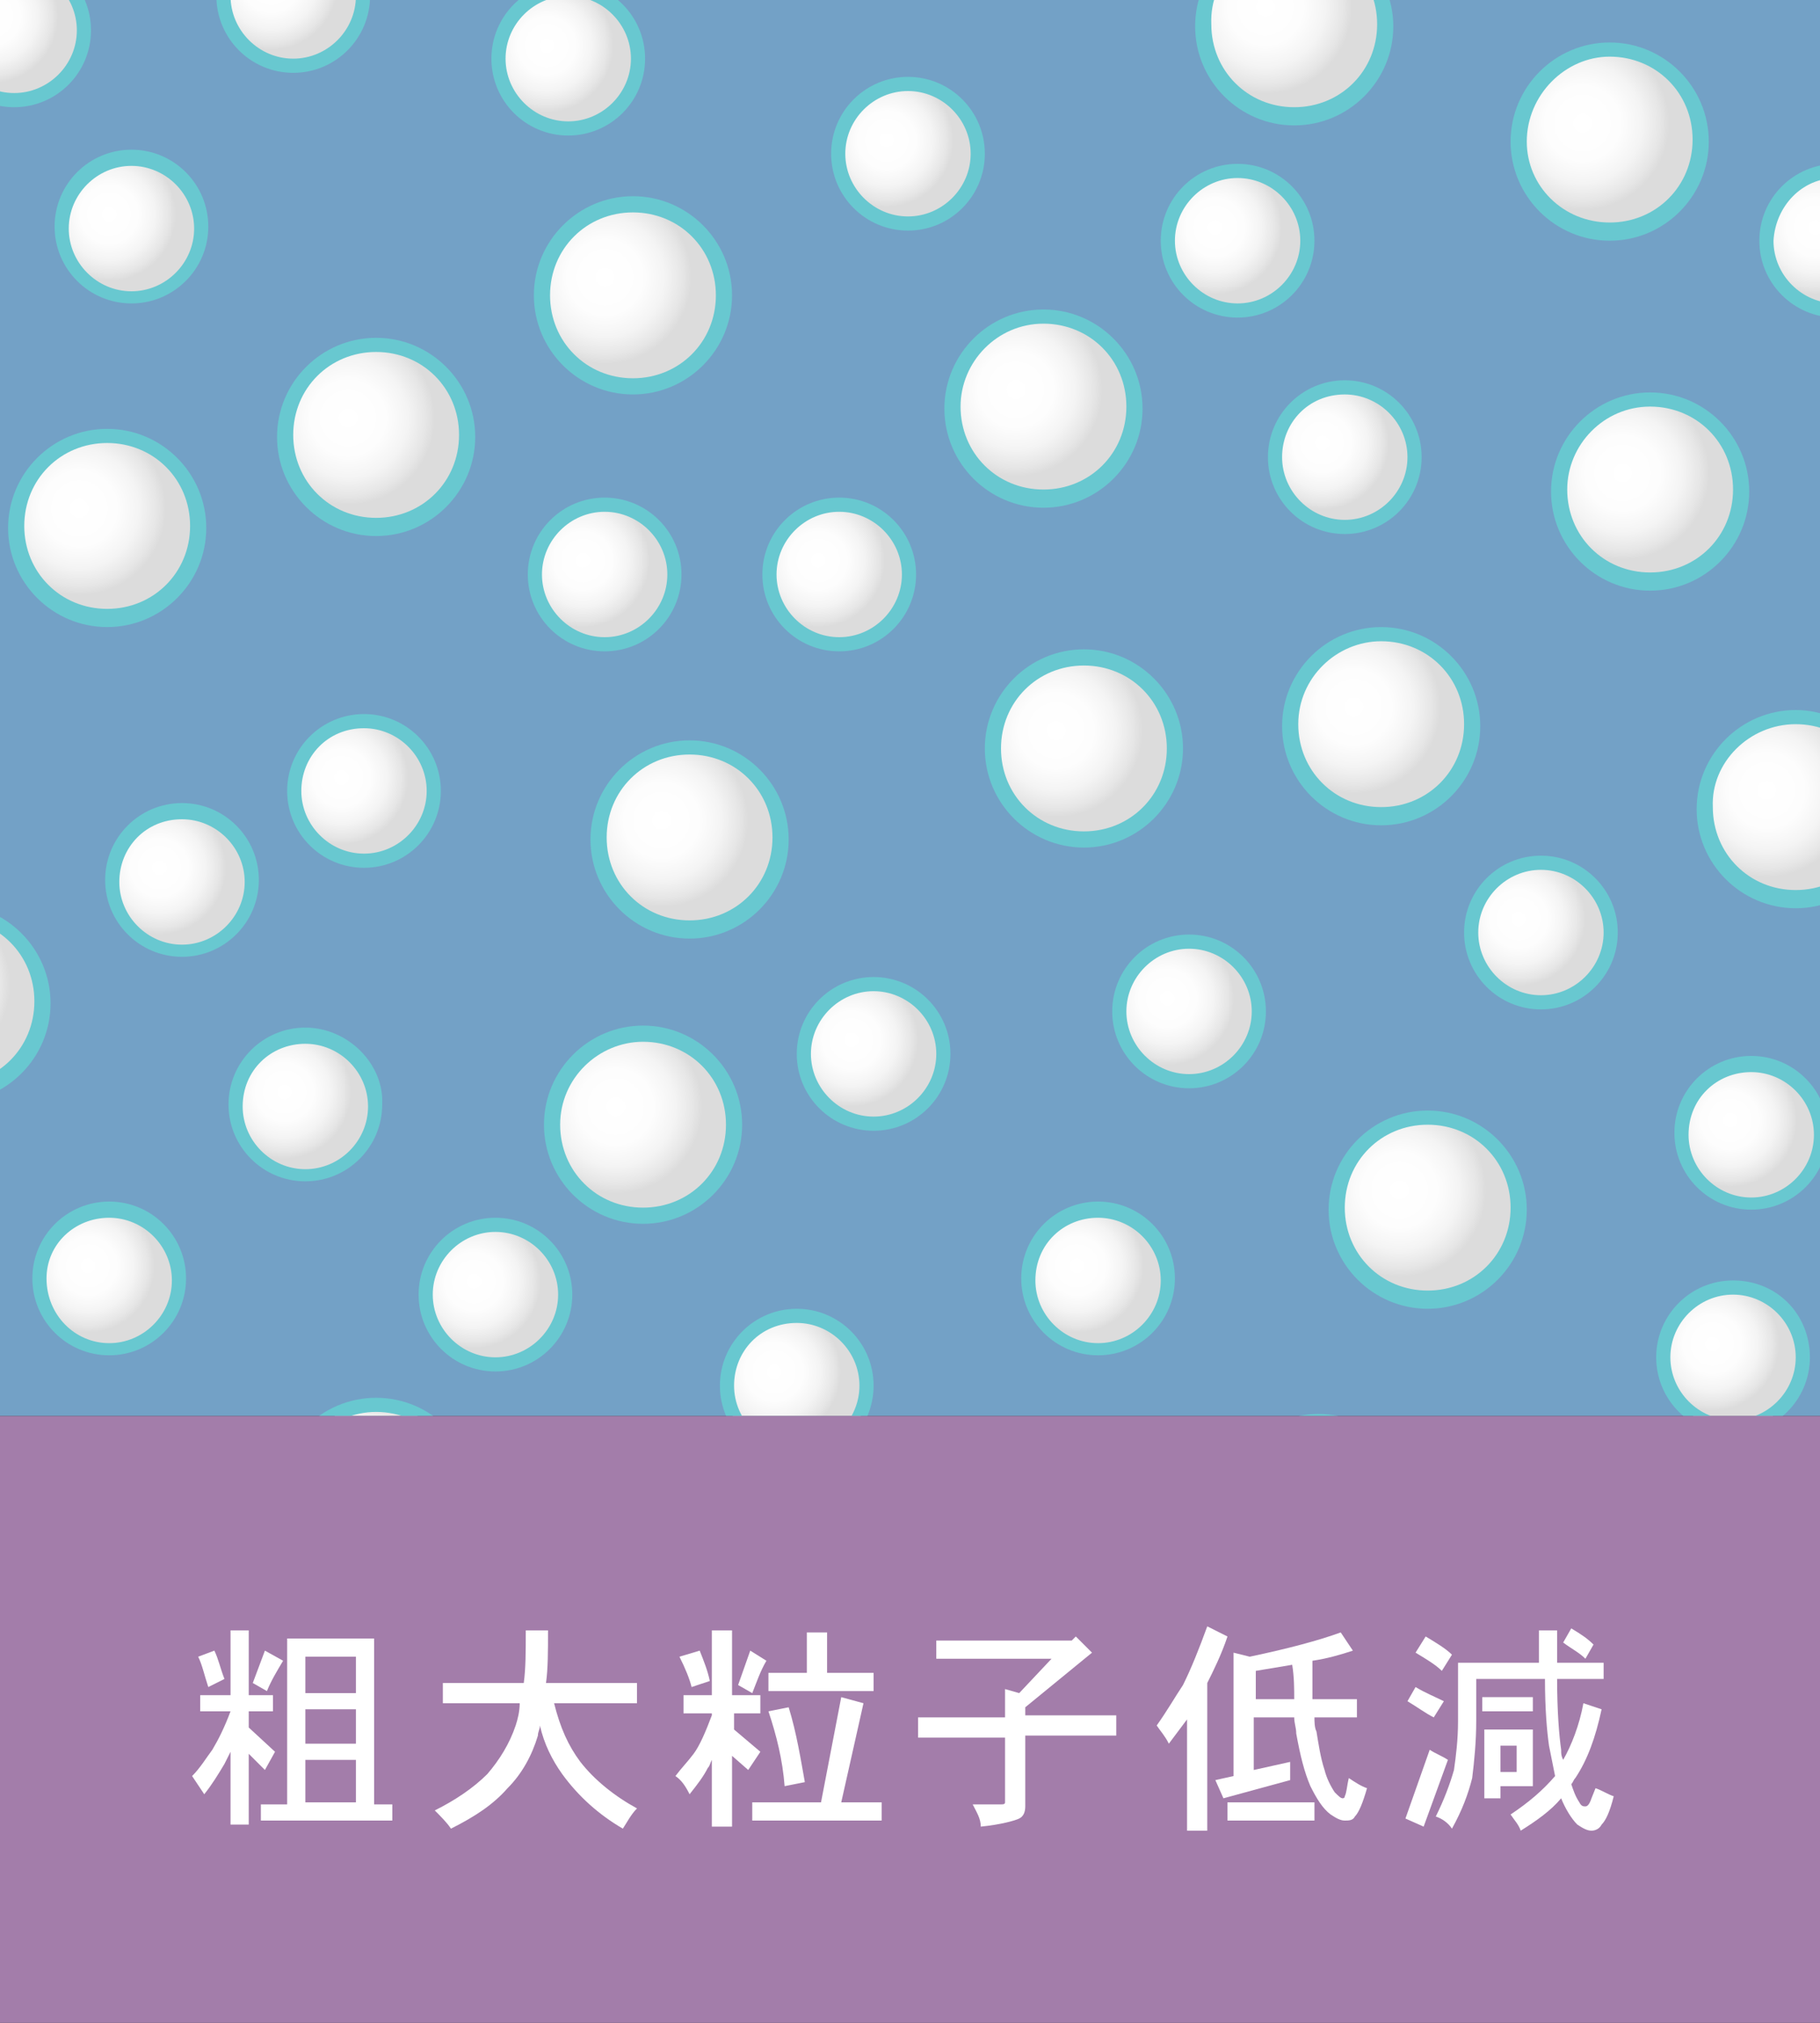 <?xml version="1.0" encoding="utf-8"?>
<!-- Generator: Adobe Illustrator 21.0.1, SVG Export Plug-In . SVG Version: 6.00 Build 0)  -->
<svg version="1.1" id="レイヤー_1" xmlns="http://www.w3.org/2000/svg" xmlns:xlink="http://www.w3.org/1999/xlink" x="0px"
	 y="0px" width="90px" height="100px" viewBox="0 0 90 100" style="enable-background:new 0 0 90 100;" xml:space="preserve">
<rect x="0" y="0" width="90" height="100" fill="#333333" stroke="none"/>
<style type="text/css">
	.st0{clip-path:url(#SVGID_2_);}
	.st1{fill:#C5AECA;}
	.st2{fill:url(#SVGID_3_);}
	.st3{fill:url(#SVGID_4_);}
	.st4{fill:url(#SVGID_5_);}
	.st5{fill:url(#SVGID_6_);}
	.st6{fill:url(#SVGID_7_);}
	.st7{fill:url(#SVGID_8_);}
	.st8{fill:url(#SVGID_9_);}
	.st9{fill:url(#SVGID_10_);}
	.st10{fill:url(#SVGID_11_);}
	.st11{fill:url(#SVGID_12_);}
	.st12{fill:url(#SVGID_13_);}
	.st13{fill:url(#SVGID_14_);}
	.st14{fill:url(#SVGID_15_);}
	.st15{fill:url(#SVGID_16_);}
	.st16{fill:url(#SVGID_17_);}
	.st17{fill:url(#SVGID_18_);}
	.st18{fill:url(#SVGID_19_);}
	.st19{fill:url(#SVGID_20_);}
	.st20{fill:url(#SVGID_21_);}
	.st21{fill:url(#SVGID_22_);}
	.st22{fill:url(#SVGID_23_);}
	.st23{fill:url(#SVGID_24_);}
	.st24{fill:url(#SVGID_25_);}
	.st25{fill:#969696;}
	.st26{fill:#FFFFFF;}
	.st27{clip-path:url(#SVGID_27_);}
	.st28{fill:url(#SVGID_28_);}
	.st29{fill:#68C8D0;}
	.st30{fill:url(#SVGID_29_);}
	.st31{fill:url(#SVGID_30_);}
	.st32{fill:url(#SVGID_31_);}
	.st33{fill:url(#SVGID_32_);}
	.st34{fill:url(#SVGID_33_);}
	.st35{fill:url(#SVGID_34_);}
	.st36{fill:url(#SVGID_35_);}
	.st37{fill:url(#SVGID_36_);}
	.st38{fill:url(#SVGID_37_);}
	.st39{fill:url(#SVGID_38_);}
	.st40{fill:url(#SVGID_39_);}
	.st41{fill:url(#SVGID_40_);}
	.st42{fill:url(#SVGID_41_);}
	.st43{fill:url(#SVGID_42_);}
	.st44{fill:url(#SVGID_43_);}
	.st45{fill:url(#SVGID_44_);}
	.st46{fill:url(#SVGID_45_);}
	.st47{fill:url(#SVGID_46_);}
	.st48{fill:url(#SVGID_47_);}
	.st49{fill:url(#SVGID_48_);}
	.st50{fill:url(#SVGID_49_);}
	.st51{fill:url(#SVGID_50_);}
	.st52{fill:url(#SVGID_51_);}
	.st53{fill:url(#SVGID_52_);}
	.st54{fill:url(#SVGID_53_);}
	.st55{fill:#A37DAA;}
	.st56{clip-path:url(#SVGID_55_);}
	.st57{fill:url(#SVGID_56_);}
	.st58{fill:url(#SVGID_57_);}
	.st59{fill:url(#SVGID_58_);}
	.st60{fill:url(#SVGID_59_);}
	.st61{fill:url(#SVGID_60_);}
	.st62{fill:url(#SVGID_61_);}
	.st63{fill:url(#SVGID_62_);}
	.st64{fill:url(#SVGID_63_);}
	.st65{fill:url(#SVGID_64_);}
	.st66{fill:url(#SVGID_65_);}
	.st67{fill:url(#SVGID_66_);}
	.st68{fill:url(#SVGID_67_);}
	.st69{fill:url(#SVGID_68_);}
	.st70{fill:url(#SVGID_69_);}
	.st71{fill:url(#SVGID_70_);}
	.st72{fill:url(#SVGID_71_);}
	.st73{fill:url(#SVGID_72_);}
	.st74{fill:url(#SVGID_73_);}
	.st75{fill:url(#SVGID_74_);}
	.st76{fill:url(#SVGID_75_);}
	.st77{fill:url(#SVGID_76_);}
	.st78{fill:url(#SVGID_77_);}
	.st79{fill:url(#SVGID_78_);}
	.st80{fill:url(#SVGID_79_);}
	.st81{fill:url(#SVGID_80_);}
	.st82{fill:url(#SVGID_81_);}
	.st83{fill:url(#SVGID_82_);}
	.st84{fill:url(#SVGID_83_);}
	.st85{fill:url(#SVGID_84_);}
	.st86{fill:url(#SVGID_85_);}
	.st87{fill:url(#SVGID_86_);}
	.st88{fill:url(#SVGID_87_);}
	.st89{fill:url(#SVGID_88_);}
	.st90{fill:url(#SVGID_89_);}
	.st91{fill:url(#SVGID_90_);}
	.st92{fill:url(#SVGID_91_);}
	.st93{fill:url(#SVGID_92_);}
	.st94{fill:url(#SVGID_93_);}
	.st95{fill:url(#SVGID_94_);}
	.st96{fill:url(#SVGID_95_);}
	.st97{fill:url(#SVGID_96_);}
	.st98{fill:url(#SVGID_97_);}
	.st99{fill:url(#SVGID_98_);}
	.st100{fill:url(#SVGID_99_);}
	.st101{fill:url(#SVGID_100_);}
	.st102{fill:url(#SVGID_101_);}
	.st103{fill:url(#SVGID_102_);}
	.st104{fill:url(#SVGID_103_);}
	.st105{fill:url(#SVGID_104_);}
	.st106{fill:url(#SVGID_105_);}
	.st107{fill:url(#SVGID_106_);}
	.st108{fill:url(#SVGID_107_);}
	.st109{fill:url(#SVGID_108_);}
	.st110{fill:url(#SVGID_109_);}
	.st111{fill:url(#SVGID_110_);}
	.st112{fill:url(#SVGID_111_);}
	.st113{fill:url(#SVGID_112_);}
	.st114{fill:url(#SVGID_113_);}
	.st115{fill:url(#SVGID_114_);}
	.st116{fill:url(#SVGID_115_);}
	.st117{fill:url(#SVGID_116_);}
	.st118{fill:url(#SVGID_117_);}
	.st119{fill:url(#SVGID_118_);}
	.st120{fill:url(#SVGID_119_);}
	.st121{fill:url(#SVGID_120_);}
	.st122{fill:url(#SVGID_121_);}
</style>
<g>
	<g>
		<defs>
			<rect id="SVGID_54_" width="90" height="70"/>
		</defs>
		<use xlink:href="#SVGID_54_"  style="overflow:visible;fill:#73A1C6;"/>
		<clipPath id="SVGID_2_">
			<use xlink:href="#SVGID_54_"  style="overflow:visible;"/>
		</clipPath>
		<g class="st0">
			<g>
				<radialGradient id="SVGID_3_" cx="50.235" cy="19.261" r="5.35" gradientUnits="userSpaceOnUse">
					<stop  offset="0" style="stop-color:#FFFFFF"/>
					<stop  offset="0.348" style="stop-color:#FDFDFD"/>
					<stop  offset="0.552" style="stop-color:#F4F4F4"/>
					<stop  offset="0.718" style="stop-color:#E6E6E6"/>
					<stop  offset="0.8" style="stop-color:#DCDCDC"/>
				</radialGradient>
				<circle class="st2" cx="51.6" cy="20.1" r="4.5"/>
				<g>
					<path class="st29" d="M51.6,16c2.3,0,4.1,1.8,4.1,4.1c0,2.3-1.8,4.1-4.1,4.1c-2.3,0-4.1-1.8-4.1-4.1C47.5,17.9,49.3,16,51.6,16
						 M51.6,15.3c-2.7,0-4.9,2.2-4.9,4.9s2.2,4.9,4.9,4.9s4.9-2.2,4.9-4.9S54.3,15.3,51.6,15.3L51.6,15.3z"/>
				</g>
			</g>
			<g>
				<radialGradient id="SVGID_4_" cx="62.575" cy="0.354" r="5.35" gradientUnits="userSpaceOnUse">
					<stop  offset="0" style="stop-color:#FFFFFF"/>
					<stop  offset="0.348" style="stop-color:#FDFDFD"/>
					<stop  offset="0.552" style="stop-color:#F4F4F4"/>
					<stop  offset="0.718" style="stop-color:#E6E6E6"/>
					<stop  offset="0.8" style="stop-color:#DCDCDC"/>
				</radialGradient>
				<circle class="st3" cx="64" cy="1.2" r="4.5"/>
				<g>
					<path class="st29" d="M64-2.9c2.3,0,4.1,1.8,4.1,4.1c0,2.3-1.8,4.1-4.1,4.1s-4.1-1.8-4.1-4.1C59.8-1.1,61.7-2.9,64-2.9 M64-3.6
						c-2.7,0-4.9,2.2-4.9,4.9s2.2,4.9,4.9,4.9s4.9-2.2,4.9-4.9S66.6-3.6,64-3.6L64-3.6z"/>
				</g>
			</g>
			<g>
				<radialGradient id="SVGID_5_" cx="52.226" cy="36.115" r="5.349" gradientUnits="userSpaceOnUse">
					<stop  offset="0" style="stop-color:#FFFFFF"/>
					<stop  offset="0.348" style="stop-color:#FDFDFD"/>
					<stop  offset="0.552" style="stop-color:#F4F4F4"/>
					<stop  offset="0.718" style="stop-color:#E6E6E6"/>
					<stop  offset="0.8" style="stop-color:#DCDCDC"/>
				</radialGradient>
				<circle class="st4" cx="53.6" cy="37" r="4.5"/>
				<g>
					<path class="st29" d="M53.6,32.9c2.3,0,4.1,1.8,4.1,4.1c0,2.3-1.8,4.1-4.1,4.1c-2.3,0-4.1-1.8-4.1-4.1
						C49.5,34.7,51.3,32.9,53.6,32.9 M53.6,32.1c-2.7,0-4.9,2.2-4.9,4.9s2.2,4.9,4.9,4.9s4.9-2.2,4.9-4.9S56.3,32.1,53.6,32.1
						L53.6,32.1z"/>
				</g>
			</g>
			<g>
				<radialGradient id="SVGID_6_" cx="80.236" cy="23.384" r="5.35" gradientUnits="userSpaceOnUse">
					<stop  offset="0" style="stop-color:#FFFFFF"/>
					<stop  offset="0.348" style="stop-color:#FDFDFD"/>
					<stop  offset="0.552" style="stop-color:#F4F4F4"/>
					<stop  offset="0.718" style="stop-color:#E6E6E6"/>
					<stop  offset="0.8" style="stop-color:#DCDCDC"/>
				</radialGradient>
				<circle class="st5" cx="81.6" cy="24.3" r="4.5"/>
				<g>
					<path class="st29" d="M81.6,20.1c2.3,0,4.1,1.8,4.1,4.1c0,2.3-1.8,4.1-4.1,4.1s-4.1-1.8-4.1-4.1C77.5,22,79.3,20.1,81.6,20.1
						 M81.6,19.4c-2.7,0-4.9,2.2-4.9,4.9s2.2,4.9,4.9,4.9s4.9-2.2,4.9-4.9S84.3,19.4,81.6,19.4L81.6,19.4z"/>
				</g>
			</g>
			<g>
				<radialGradient id="SVGID_7_" cx="38.285" cy="67.82" r="4.12" gradientUnits="userSpaceOnUse">
					<stop  offset="0" style="stop-color:#FFFFFF"/>
					<stop  offset="0.348" style="stop-color:#FDFDFD"/>
					<stop  offset="0.552" style="stop-color:#F4F4F4"/>
					<stop  offset="0.718" style="stop-color:#E6E6E6"/>
					<stop  offset="0.8" style="stop-color:#DCDCDC"/>
				</radialGradient>
				<circle class="st6" cx="39.4" cy="68.5" r="3.5"/>
				<g>
					<path class="st29" d="M39.4,65.4c1.7,0,3.1,1.4,3.1,3.1c0,1.7-1.4,3.1-3.1,3.1s-3.1-1.4-3.1-3.1C36.3,66.8,37.6,65.4,39.4,65.4
						 M39.4,64.7c-2.1,0-3.8,1.7-3.8,3.8c0,2.1,1.7,3.8,3.8,3.8c2.1,0,3.8-1.7,3.8-3.8C43.2,66.4,41.5,64.7,39.4,64.7L39.4,64.7z"/>
				</g>
			</g>
			<g>
				<radialGradient id="SVGID_8_" cx="53.254" cy="62.579" r="4.12" gradientUnits="userSpaceOnUse">
					<stop  offset="0" style="stop-color:#FFFFFF"/>
					<stop  offset="0.348" style="stop-color:#FDFDFD"/>
					<stop  offset="0.552" style="stop-color:#F4F4F4"/>
					<stop  offset="0.718" style="stop-color:#E6E6E6"/>
					<stop  offset="0.8" style="stop-color:#DCDCDC"/>
				</radialGradient>
				<circle class="st7" cx="54.3" cy="63.2" r="3.5"/>
				<g>
					<path class="st29" d="M54.3,60.2c1.7,0,3.1,1.4,3.1,3.1c0,1.7-1.4,3.1-3.1,3.1s-3.1-1.4-3.1-3.1C51.2,61.5,52.6,60.2,54.3,60.2
						 M54.3,59.4c-2.1,0-3.8,1.7-3.8,3.8c0,2.1,1.7,3.8,3.8,3.8c2.1,0,3.8-1.7,3.8-3.8C58.1,61.1,56.4,59.4,54.3,59.4L54.3,59.4z"/>
				</g>
			</g>
			<g>
				<radialGradient id="SVGID_9_" cx="7.883" cy="42.894" r="4.12" gradientUnits="userSpaceOnUse">
					<stop  offset="0" style="stop-color:#FFFFFF"/>
					<stop  offset="0.348" style="stop-color:#FDFDFD"/>
					<stop  offset="0.552" style="stop-color:#F4F4F4"/>
					<stop  offset="0.718" style="stop-color:#E6E6E6"/>
					<stop  offset="0.8" style="stop-color:#DCDCDC"/>
				</radialGradient>
				<circle class="st8" cx="9" cy="43.6" r="3.5"/>
				<g>
					<path class="st29" d="M9,40.5c1.7,0,3.1,1.4,3.1,3.1c0,1.7-1.4,3.1-3.1,3.1s-3.1-1.4-3.1-3.1C5.9,41.9,7.2,40.5,9,40.5 M9,39.7
						c-2.1,0-3.8,1.7-3.8,3.8s1.7,3.8,3.8,3.8c2.1,0,3.8-1.7,3.8-3.8S11.1,39.7,9,39.7L9,39.7z"/>
				</g>
			</g>
			<g>
				<radialGradient id="SVGID_10_" cx="43.848" cy="6.93" r="4.12" gradientUnits="userSpaceOnUse">
					<stop  offset="0" style="stop-color:#FFFFFF"/>
					<stop  offset="0.348" style="stop-color:#FDFDFD"/>
					<stop  offset="0.552" style="stop-color:#F4F4F4"/>
					<stop  offset="0.718" style="stop-color:#E6E6E6"/>
					<stop  offset="0.8" style="stop-color:#DCDCDC"/>
				</radialGradient>
				<circle class="st9" cx="44.9" cy="7.6" r="3.5"/>
				<g>
					<path class="st29" d="M44.9,4.5c1.7,0,3.1,1.4,3.1,3.1s-1.4,3.1-3.1,3.1s-3.1-1.4-3.1-3.1S43.2,4.5,44.9,4.5 M44.9,3.8
						c-2.1,0-3.8,1.7-3.8,3.8s1.7,3.8,3.8,3.8s3.8-1.7,3.8-3.8S47,3.8,44.9,3.8L44.9,3.8z"/>
				</g>
			</g>
			<g>
				<radialGradient id="SVGID_11_" cx="40.462" cy="27.707" r="4.12" gradientUnits="userSpaceOnUse">
					<stop  offset="0" style="stop-color:#FFFFFF"/>
					<stop  offset="0.348" style="stop-color:#FDFDFD"/>
					<stop  offset="0.552" style="stop-color:#F4F4F4"/>
					<stop  offset="0.718" style="stop-color:#E6E6E6"/>
					<stop  offset="0.8" style="stop-color:#DCDCDC"/>
				</radialGradient>
				<circle class="st10" cx="41.5" cy="28.4" r="3.5"/>
				<g>
					<path class="st29" d="M41.5,25.3c1.7,0,3.1,1.4,3.1,3.1s-1.4,3.1-3.1,3.1c-1.7,0-3.1-1.4-3.1-3.1S39.8,25.3,41.5,25.3
						 M41.5,24.6c-2.1,0-3.8,1.7-3.8,3.8s1.7,3.8,3.8,3.8c2.1,0,3.8-1.7,3.8-3.8S43.6,24.6,41.5,24.6L41.5,24.6z"/>
				</g>
			</g>
			<g>
				<radialGradient id="SVGID_12_" cx="28.825" cy="27.707" r="4.12" gradientUnits="userSpaceOnUse">
					<stop  offset="0" style="stop-color:#FFFFFF"/>
					<stop  offset="0.348" style="stop-color:#FDFDFD"/>
					<stop  offset="0.552" style="stop-color:#F4F4F4"/>
					<stop  offset="0.718" style="stop-color:#E6E6E6"/>
					<stop  offset="0.8" style="stop-color:#DCDCDC"/>
				</radialGradient>
				<circle class="st11" cx="29.9" cy="28.4" r="3.5"/>
				<g>
					<path class="st29" d="M29.9,25.3c1.7,0,3.1,1.4,3.1,3.1s-1.4,3.1-3.1,3.1s-3.1-1.4-3.1-3.1S28.2,25.3,29.9,25.3 M29.9,24.6
						c-2.1,0-3.8,1.7-3.8,3.8s1.7,3.8,3.8,3.8c2.1,0,3.8-1.7,3.8-3.8S32,24.6,29.9,24.6L29.9,24.6z"/>
				</g>
			</g>
			<g>
				<radialGradient id="SVGID_13_" cx="32.719" cy="40.548" r="5.349" gradientUnits="userSpaceOnUse">
					<stop  offset="0" style="stop-color:#FFFFFF"/>
					<stop  offset="0.348" style="stop-color:#FDFDFD"/>
					<stop  offset="0.552" style="stop-color:#F4F4F4"/>
					<stop  offset="0.718" style="stop-color:#E6E6E6"/>
					<stop  offset="0.8" style="stop-color:#DCDCDC"/>
				</radialGradient>
				<circle class="st12" cx="34.1" cy="41.4" r="4.5"/>
				<g>
					<path class="st29" d="M34.1,37.3c2.3,0,4.1,1.8,4.1,4.1c0,2.3-1.8,4.1-4.1,4.1c-2.3,0-4.1-1.8-4.1-4.1
						C30,39.1,31.8,37.3,34.1,37.3 M34.1,36.6c-2.7,0-4.9,2.2-4.9,4.9s2.2,4.9,4.9,4.9s4.9-2.2,4.9-4.9S36.8,36.6,34.1,36.6
						L34.1,36.6z"/>
				</g>
			</g>
			<g>
				<radialGradient id="SVGID_14_" cx="29.337" cy="78.339" r="4.12" gradientUnits="userSpaceOnUse">
					<stop  offset="0" style="stop-color:#FFFFFF"/>
					<stop  offset="0.348" style="stop-color:#FDFDFD"/>
					<stop  offset="0.552" style="stop-color:#F4F4F4"/>
					<stop  offset="0.718" style="stop-color:#E6E6E6"/>
					<stop  offset="0.8" style="stop-color:#DCDCDC"/>
				</radialGradient>
				<circle class="st13" cx="30.4" cy="79" r="3.5"/>
				<path class="st29" d="M30.4,75.9c1.7,0,3.1,1.4,3.1,3.1s-1.4,3.1-3.1,3.1c-1.7,0-3.1-1.4-3.1-3.1S28.7,75.9,30.4,75.9
					 M30.4,75.2c-2.1,0-3.8,1.7-3.8,3.8s1.7,3.8,3.8,3.8c2.1,0,3.8-1.7,3.8-3.8S32.5,75.2,30.4,75.2L30.4,75.2z"/>
			</g>
			<g>
				<radialGradient id="SVGID_15_" cx="14.068" cy="53.986" r="4.12" gradientUnits="userSpaceOnUse">
					<stop  offset="0" style="stop-color:#FFFFFF"/>
					<stop  offset="0.348" style="stop-color:#FDFDFD"/>
					<stop  offset="0.552" style="stop-color:#F4F4F4"/>
					<stop  offset="0.718" style="stop-color:#E6E6E6"/>
					<stop  offset="0.8" style="stop-color:#DCDCDC"/>
				</radialGradient>
				<circle class="st14" cx="15.1" cy="54.7" r="3.5"/>
				<g>
					<path class="st29" d="M15.1,51.6c1.7,0,3.1,1.4,3.1,3.1c0,1.7-1.4,3.1-3.1,3.1S12,56.4,12,54.7C12,52.9,13.4,51.6,15.1,51.6
						 M15.1,50.8c-2.1,0-3.8,1.7-3.8,3.8c0,2.1,1.7,3.8,3.8,3.8c2.1,0,3.8-1.7,3.8-3.8C19,52.6,17.2,50.8,15.1,50.8L15.1,50.8z"/>
				</g>
			</g>
			<g>
				<radialGradient id="SVGID_16_" cx="-0.416" cy="0.809" r="4.121" gradientUnits="userSpaceOnUse">
					<stop  offset="0" style="stop-color:#FFFFFF"/>
					<stop  offset="0.348" style="stop-color:#FDFDFD"/>
					<stop  offset="0.552" style="stop-color:#F4F4F4"/>
					<stop  offset="0.718" style="stop-color:#E6E6E6"/>
					<stop  offset="0.8" style="stop-color:#DCDCDC"/>
				</radialGradient>
				<circle class="st15" cx="0.7" cy="1.5" r="3.5"/>
				<path class="st29" d="M0.7-1.6c1.7,0,3.1,1.4,3.1,3.1S2.4,4.6,0.7,4.6s-3.1-1.4-3.1-3.1S-1.1-1.6,0.7-1.6 M0.7-2.3
					c-2.1,0-3.8,1.7-3.8,3.8s1.7,3.8,3.8,3.8c2.1,0,3.8-1.7,3.8-3.8S2.8-2.3,0.7-2.3L0.7-2.3z"/>
			</g>
			<g>
				<radialGradient id="SVGID_17_" cx="65.386" cy="21.9" r="4.12" gradientUnits="userSpaceOnUse">
					<stop  offset="0" style="stop-color:#FFFFFF"/>
					<stop  offset="0.348" style="stop-color:#FDFDFD"/>
					<stop  offset="0.552" style="stop-color:#F4F4F4"/>
					<stop  offset="0.718" style="stop-color:#E6E6E6"/>
					<stop  offset="0.8" style="stop-color:#DCDCDC"/>
				</radialGradient>
				<circle class="st16" cx="66.5" cy="22.6" r="3.5"/>
				<g>
					<path class="st29" d="M66.5,19.5c1.7,0,3.1,1.4,3.1,3.1s-1.4,3.1-3.1,3.1c-1.7,0-3.1-1.4-3.1-3.1S64.7,19.5,66.5,19.5
						 M66.5,18.8c-2.1,0-3.8,1.7-3.8,3.8s1.7,3.8,3.8,3.8c2.1,0,3.8-1.7,3.8-3.8S68.6,18.8,66.5,18.8L66.5,18.8z"/>
				</g>
			</g>
			<g>
				<radialGradient id="SVGID_18_" cx="17.216" cy="20.669" r="5.349" gradientUnits="userSpaceOnUse">
					<stop  offset="0" style="stop-color:#FFFFFF"/>
					<stop  offset="0.348" style="stop-color:#FDFDFD"/>
					<stop  offset="0.552" style="stop-color:#F4F4F4"/>
					<stop  offset="0.718" style="stop-color:#E6E6E6"/>
					<stop  offset="0.8" style="stop-color:#DCDCDC"/>
				</radialGradient>
				<circle class="st17" cx="18.6" cy="21.5" r="4.5"/>
				<g>
					<path class="st29" d="M18.6,17.4c2.3,0,4.1,1.8,4.1,4.1s-1.8,4.1-4.1,4.1s-4.1-1.8-4.1-4.1S16.3,17.4,18.6,17.4 M18.6,16.7
						c-2.7,0-4.9,2.2-4.9,4.9s2.2,4.9,4.9,4.9s4.9-2.2,4.9-4.9S21.3,16.7,18.6,16.7L18.6,16.7z"/>
				</g>
			</g>
			<g>
				<radialGradient id="SVGID_19_" cx="29.916" cy="13.707" r="5.35" gradientUnits="userSpaceOnUse">
					<stop  offset="0" style="stop-color:#FFFFFF"/>
					<stop  offset="0.348" style="stop-color:#FDFDFD"/>
					<stop  offset="0.552" style="stop-color:#F4F4F4"/>
					<stop  offset="0.718" style="stop-color:#E6E6E6"/>
					<stop  offset="0.8" style="stop-color:#DCDCDC"/>
				</radialGradient>
				<circle class="st18" cx="31.3" cy="14.6" r="4.5"/>
				<g>
					<path class="st29" d="M31.3,10.5c2.3,0,4.1,1.8,4.1,4.1c0,2.3-1.8,4.1-4.1,4.1s-4.1-1.8-4.1-4.1C27.2,12.3,29,10.5,31.3,10.5
						 M31.3,9.7c-2.7,0-4.9,2.2-4.9,4.9s2.2,4.9,4.9,4.9s4.9-2.2,4.9-4.9S34,9.7,31.3,9.7L31.3,9.7z"/>
				</g>
			</g>
			<g>
				<radialGradient id="SVGID_20_" cx="5.396" cy="10.596" r="4.12" gradientUnits="userSpaceOnUse">
					<stop  offset="0" style="stop-color:#FFFFFF"/>
					<stop  offset="0.348" style="stop-color:#FDFDFD"/>
					<stop  offset="0.552" style="stop-color:#F4F4F4"/>
					<stop  offset="0.718" style="stop-color:#E6E6E6"/>
					<stop  offset="0.8" style="stop-color:#DCDCDC"/>
				</radialGradient>
				<circle class="st19" cx="6.5" cy="11.3" r="3.5"/>
				<g>
					<path class="st29" d="M6.5,8.2c1.7,0,3.1,1.4,3.1,3.1s-1.4,3.1-3.1,3.1S3.4,13,3.4,11.3S4.8,8.2,6.5,8.2 M6.5,7.4
						c-2.1,0-3.8,1.7-3.8,3.8s1.7,3.8,3.8,3.8c2.1,0,3.8-1.7,3.8-3.8S8.6,7.4,6.5,7.4L6.5,7.4z"/>
				</g>
			</g>
			<g>
				<radialGradient id="SVGID_21_" cx="60.094" cy="11.246" r="4.121" gradientUnits="userSpaceOnUse">
					<stop  offset="0" style="stop-color:#FFFFFF"/>
					<stop  offset="0.348" style="stop-color:#FDFDFD"/>
					<stop  offset="0.552" style="stop-color:#F4F4F4"/>
					<stop  offset="0.718" style="stop-color:#E6E6E6"/>
					<stop  offset="0.8" style="stop-color:#DCDCDC"/>
				</radialGradient>
				<circle class="st20" cx="61.2" cy="11.9" r="3.5"/>
				<g>
					<path class="st29" d="M61.2,8.8c1.7,0,3.1,1.4,3.1,3.1S62.9,15,61.2,15s-3.1-1.4-3.1-3.1S59.5,8.8,61.2,8.8 M61.2,8.1
						c-2.1,0-3.8,1.7-3.8,3.8s1.7,3.8,3.8,3.8c2.1,0,3.8-1.7,3.8-3.8S63.3,8.1,61.2,8.1L61.2,8.1z"/>
				</g>
			</g>
			<g>
				<radialGradient id="SVGID_22_" cx="27.032" cy="2.257" r="4.121" gradientUnits="userSpaceOnUse">
					<stop  offset="0" style="stop-color:#FFFFFF"/>
					<stop  offset="0.348" style="stop-color:#FDFDFD"/>
					<stop  offset="0.552" style="stop-color:#F4F4F4"/>
					<stop  offset="0.718" style="stop-color:#E6E6E6"/>
					<stop  offset="0.8" style="stop-color:#DCDCDC"/>
				</radialGradient>
				<circle class="st21" cx="28.1" cy="2.9" r="3.5"/>
				<g>
					<path class="st29" d="M28.1-0.2c1.7,0,3.1,1.4,3.1,3.1S29.8,6,28.1,6C26.4,6,25,4.6,25,2.9S26.4-0.2,28.1-0.2 M28.1-0.9
						c-2.1,0-3.8,1.7-3.8,3.8s1.7,3.8,3.8,3.8c2.1,0,3.8-1.7,3.8-3.8S30.2-0.9,28.1-0.9L28.1-0.9z"/>
				</g>
			</g>
			<g>
				<radialGradient id="SVGID_23_" cx="84.678" cy="66.445" r="4.12" gradientUnits="userSpaceOnUse">
					<stop  offset="0" style="stop-color:#FFFFFF"/>
					<stop  offset="0.348" style="stop-color:#FDFDFD"/>
					<stop  offset="0.552" style="stop-color:#F4F4F4"/>
					<stop  offset="0.718" style="stop-color:#E6E6E6"/>
					<stop  offset="0.8" style="stop-color:#DCDCDC"/>
				</radialGradient>
				<circle class="st22" cx="85.7" cy="67.1" r="3.5"/>
				<g>
					<path class="st29" d="M85.7,64c1.7,0,3.1,1.4,3.1,3.1s-1.4,3.1-3.1,3.1s-3.1-1.4-3.1-3.1S84,64,85.7,64 M85.7,63.3
						c-2.1,0-3.8,1.7-3.8,3.8s1.7,3.8,3.8,3.8c2.1,0,3.8-1.7,3.8-3.8S87.9,63.3,85.7,63.3L85.7,63.3z"/>
				</g>
			</g>
			<g>
				<radialGradient id="SVGID_24_" cx="85.557" cy="55.383" r="4.12" gradientUnits="userSpaceOnUse">
					<stop  offset="0" style="stop-color:#FFFFFF"/>
					<stop  offset="0.348" style="stop-color:#FDFDFD"/>
					<stop  offset="0.552" style="stop-color:#F4F4F4"/>
					<stop  offset="0.718" style="stop-color:#E6E6E6"/>
					<stop  offset="0.8" style="stop-color:#DCDCDC"/>
				</radialGradient>
				<circle class="st23" cx="86.6" cy="56.1" r="3.5"/>
				<g>
					<path class="st29" d="M86.6,53c1.7,0,3.1,1.4,3.1,3.1c0,1.7-1.4,3.1-3.1,3.1s-3.1-1.4-3.1-3.1C83.5,54.3,84.9,53,86.6,53
						 M86.6,52.2c-2.1,0-3.8,1.7-3.8,3.8s1.7,3.8,3.8,3.8s3.8-1.7,3.8-3.8S88.7,52.2,86.6,52.2L86.6,52.2z"/>
				</g>
			</g>
			<g>
				<radialGradient id="SVGID_25_" cx="30.446" cy="54.711" r="5.349" gradientUnits="userSpaceOnUse">
					<stop  offset="0" style="stop-color:#FFFFFF"/>
					<stop  offset="0.348" style="stop-color:#FDFDFD"/>
					<stop  offset="0.552" style="stop-color:#F4F4F4"/>
					<stop  offset="0.718" style="stop-color:#E6E6E6"/>
					<stop  offset="0.8" style="stop-color:#DCDCDC"/>
				</radialGradient>
				<circle class="st24" cx="31.8" cy="55.6" r="4.5"/>
				<g>
					<path class="st29" d="M31.8,51.5c2.3,0,4.1,1.8,4.1,4.1c0,2.3-1.8,4.1-4.1,4.1s-4.1-1.8-4.1-4.1C27.7,53.3,29.6,51.5,31.8,51.5
						 M31.8,50.7c-2.7,0-4.9,2.2-4.9,4.9s2.2,4.9,4.9,4.9s4.9-2.2,4.9-4.9S34.5,50.7,31.8,50.7L31.8,50.7z"/>
				</g>
			</g>
			<g>
				<radialGradient id="SVGID_27_" cx="-3.774" cy="48.639" r="5.349" gradientUnits="userSpaceOnUse">
					<stop  offset="0" style="stop-color:#FFFFFF"/>
					<stop  offset="0.348" style="stop-color:#FDFDFD"/>
					<stop  offset="0.552" style="stop-color:#F4F4F4"/>
					<stop  offset="0.718" style="stop-color:#E6E6E6"/>
					<stop  offset="0.8" style="stop-color:#DCDCDC"/>
				</radialGradient>
				<circle style="fill:url(#SVGID_27_);" cx="-2.4" cy="49.5" r="4.5"/>
				<g>
					<path class="st29" d="M-2.4,45.4c2.3,0,4.1,1.8,4.1,4.1c0,2.3-1.8,4.1-4.1,4.1s-4.1-1.8-4.1-4.1C-6.5,47.2-4.7,45.4-2.4,45.4
						 M-2.4,44.7c-2.7,0-4.9,2.2-4.9,4.9s2.2,4.9,4.9,4.9s4.9-2.2,4.9-4.9S0.3,44.7-2.4,44.7L-2.4,44.7z"/>
				</g>
			</g>
			<g>
				<radialGradient id="SVGID_28_" cx="3.92" cy="25.136" r="5.35" gradientUnits="userSpaceOnUse">
					<stop  offset="0" style="stop-color:#FFFFFF"/>
					<stop  offset="0.348" style="stop-color:#FDFDFD"/>
					<stop  offset="0.552" style="stop-color:#F4F4F4"/>
					<stop  offset="0.718" style="stop-color:#E6E6E6"/>
					<stop  offset="0.8" style="stop-color:#DCDCDC"/>
				</radialGradient>
				<circle class="st28" cx="5.3" cy="26" r="4.5"/>
				<g>
					<path class="st29" d="M5.3,21.9c2.3,0,4.1,1.8,4.1,4.1c0,2.3-1.8,4.1-4.1,4.1c-2.3,0-4.1-1.8-4.1-4.1C1.2,23.7,3,21.9,5.3,21.9
						 M5.3,21.2c-2.7,0-4.9,2.2-4.9,4.9s2.2,4.9,4.9,4.9s4.9-2.2,4.9-4.9S8,21.2,5.3,21.2L5.3,21.2z"/>
				</g>
			</g>
			<g>
				<radialGradient id="SVGID_29_" cx="63.855" cy="73.84" r="5.349" gradientUnits="userSpaceOnUse">
					<stop  offset="0" style="stop-color:#FFFFFF"/>
					<stop  offset="0.348" style="stop-color:#FDFDFD"/>
					<stop  offset="0.552" style="stop-color:#F4F4F4"/>
					<stop  offset="0.718" style="stop-color:#E6E6E6"/>
					<stop  offset="0.8" style="stop-color:#DCDCDC"/>
				</radialGradient>
				<circle class="st30" cx="65.2" cy="74.7" r="4.5"/>
				<path class="st29" d="M65.2,70.6c2.3,0,4.1,1.8,4.1,4.1c0,2.3-1.8,4.1-4.1,4.1s-4.1-1.8-4.1-4.1C61.1,72.4,63,70.6,65.2,70.6
					 M65.2,69.9c-2.7,0-4.9,2.2-4.9,4.9s2.2,4.9,4.9,4.9s4.9-2.2,4.9-4.9S67.9,69.9,65.2,69.9L65.2,69.9z"/>
			</g>
			<g>
				<radialGradient id="SVGID_30_" cx="17.216" cy="73.101" r="5.349" gradientUnits="userSpaceOnUse">
					<stop  offset="0" style="stop-color:#FFFFFF"/>
					<stop  offset="0.348" style="stop-color:#FDFDFD"/>
					<stop  offset="0.552" style="stop-color:#F4F4F4"/>
					<stop  offset="0.718" style="stop-color:#E6E6E6"/>
					<stop  offset="0.8" style="stop-color:#DCDCDC"/>
				</radialGradient>
				<circle class="st31" cx="18.6" cy="74" r="4.5"/>
				<path class="st29" d="M18.6,69.8c2.3,0,4.1,1.8,4.1,4.1c0,2.3-1.8,4.1-4.1,4.1s-4.1-1.8-4.1-4.1C14.5,71.7,16.3,69.8,18.6,69.8
					 M18.6,69.1c-2.7,0-4.9,2.2-4.9,4.9s2.2,4.9,4.9,4.9s4.9-2.2,4.9-4.9S21.3,69.1,18.6,69.1L18.6,69.1z"/>
			</g>
			<g>
				<radialGradient id="SVGID_31_" cx="78.263" cy="6.094" r="5.35" gradientUnits="userSpaceOnUse">
					<stop  offset="0" style="stop-color:#FFFFFF"/>
					<stop  offset="0.348" style="stop-color:#FDFDFD"/>
					<stop  offset="0.552" style="stop-color:#F4F4F4"/>
					<stop  offset="0.718" style="stop-color:#E6E6E6"/>
					<stop  offset="0.8" style="stop-color:#DCDCDC"/>
				</radialGradient>
				<circle class="st32" cx="79.6" cy="7" r="4.5"/>
				<g>
					<path class="st29" d="M79.6,2.8c2.3,0,4.1,1.8,4.1,4.1c0,2.3-1.8,4.1-4.1,4.1S75.5,9.2,75.5,7C75.5,4.7,77.4,2.8,79.6,2.8
						 M79.6,2.1c-2.7,0-4.9,2.2-4.9,4.9s2.2,4.9,4.9,4.9s4.9-2.2,4.9-4.9S82.3,2.1,79.6,2.1L79.6,2.1z"/>
				</g>
			</g>
			<g>
				<radialGradient id="SVGID_32_" cx="69.205" cy="58.833" r="5.349" gradientUnits="userSpaceOnUse">
					<stop  offset="0" style="stop-color:#FFFFFF"/>
					<stop  offset="0.348" style="stop-color:#FDFDFD"/>
					<stop  offset="0.552" style="stop-color:#F4F4F4"/>
					<stop  offset="0.718" style="stop-color:#E6E6E6"/>
					<stop  offset="0.8" style="stop-color:#DCDCDC"/>
				</radialGradient>
				<circle class="st33" cx="70.6" cy="59.7" r="4.5"/>
				<g>
					<path class="st29" d="M70.6,55.6c2.3,0,4.1,1.8,4.1,4.1c0,2.3-1.8,4.1-4.1,4.1c-2.3,0-4.1-1.8-4.1-4.1
						C66.5,57.4,68.3,55.6,70.6,55.6 M70.6,54.9c-2.7,0-4.9,2.2-4.9,4.9s2.2,4.9,4.9,4.9s4.9-2.2,4.9-4.9S73.3,54.9,70.6,54.9
						L70.6,54.9z"/>
				</g>
			</g>
			<g>
				<radialGradient id="SVGID_33_" cx="87.37" cy="39.071" r="5.349" gradientUnits="userSpaceOnUse">
					<stop  offset="0" style="stop-color:#FFFFFF"/>
					<stop  offset="0.348" style="stop-color:#FDFDFD"/>
					<stop  offset="0.552" style="stop-color:#F4F4F4"/>
					<stop  offset="0.718" style="stop-color:#E6E6E6"/>
					<stop  offset="0.8" style="stop-color:#DCDCDC"/>
				</radialGradient>
				<circle class="st34" cx="88.8" cy="39.9" r="4.5"/>
				<g>
					<path class="st29" d="M88.8,35.8c2.3,0,4.1,1.8,4.1,4.1c0,2.3-1.8,4.1-4.1,4.1c-2.3,0-4.1-1.8-4.1-4.1
						C84.6,37.7,86.5,35.8,88.8,35.8 M88.8,35.1c-2.7,0-4.9,2.2-4.9,4.9s2.2,4.9,4.9,4.9c2.7,0,4.9-2.2,4.9-4.9S91.4,35.1,88.8,35.1
						L88.8,35.1z"/>
				</g>
			</g>
			<g>
				<radialGradient id="SVGID_34_" cx="66.948" cy="34.948" r="5.349" gradientUnits="userSpaceOnUse">
					<stop  offset="0" style="stop-color:#FFFFFF"/>
					<stop  offset="0.348" style="stop-color:#FDFDFD"/>
					<stop  offset="0.552" style="stop-color:#F4F4F4"/>
					<stop  offset="0.718" style="stop-color:#E6E6E6"/>
					<stop  offset="0.8" style="stop-color:#DCDCDC"/>
				</radialGradient>
				<circle class="st35" cx="68.3" cy="35.8" r="4.5"/>
				<g>
					<path class="st29" d="M68.3,31.7c2.3,0,4.1,1.8,4.1,4.1c0,2.3-1.8,4.1-4.1,4.1c-2.3,0-4.1-1.8-4.1-4.1
						C64.2,33.5,66.1,31.7,68.3,31.7 M68.3,31c-2.7,0-4.9,2.2-4.9,4.9s2.2,4.9,4.9,4.9s4.9-2.2,4.9-4.9S71,31,68.3,31L68.3,31z"/>
				</g>
			</g>
			<g>
				<radialGradient id="SVGID_35_" cx="-4.795" cy="78.139" r="5.35" gradientUnits="userSpaceOnUse">
					<stop  offset="0" style="stop-color:#FFFFFF"/>
					<stop  offset="0.348" style="stop-color:#FDFDFD"/>
					<stop  offset="0.552" style="stop-color:#F4F4F4"/>
					<stop  offset="0.718" style="stop-color:#E6E6E6"/>
					<stop  offset="0.8" style="stop-color:#DCDCDC"/>
				</radialGradient>
				<circle class="st36" cx="-3.4" cy="79" r="4.5"/>
				<path class="st29" d="M-3.4,74.9c2.3,0,4.1,1.8,4.1,4.1c0,2.3-1.8,4.1-4.1,4.1c-2.3,0-4.1-1.8-4.1-4.1
					C-7.5,76.7-5.7,74.9-3.4,74.9 M-3.4,74.2c-2.7,0-4.9,2.2-4.9,4.9s2.2,4.9,4.9,4.9s4.9-2.2,4.9-4.9S-0.7,74.2-3.4,74.2L-3.4,74.2
					z"/>
			</g>
			<g>
				<radialGradient id="SVGID_36_" cx="89.777" cy="11.247" r="4.12" gradientUnits="userSpaceOnUse">
					<stop  offset="0" style="stop-color:#FFFFFF"/>
					<stop  offset="0.348" style="stop-color:#FDFDFD"/>
					<stop  offset="0.552" style="stop-color:#F4F4F4"/>
					<stop  offset="0.718" style="stop-color:#E6E6E6"/>
					<stop  offset="0.8" style="stop-color:#DCDCDC"/>
				</radialGradient>
				<circle class="st37" cx="90.8" cy="11.9" r="3.5"/>
				<g>
					<path class="st29" d="M90.8,8.8c1.7,0,3.1,1.4,3.1,3.1c0,1.7-1.4,3.1-3.1,3.1s-3.1-1.4-3.1-3.1C87.8,10.2,89.1,8.8,90.8,8.8
						 M90.8,8.1c-2.1,0-3.8,1.7-3.8,3.8c0,2.1,1.7,3.8,3.8,3.8s3.8-1.7,3.8-3.8C94.7,9.8,92.9,8.1,90.8,8.1L90.8,8.1z"/>
				</g>
			</g>
			<g>
				<radialGradient id="SVGID_37_" cx="13.412" cy="-0.835" r="4.121" gradientUnits="userSpaceOnUse">
					<stop  offset="0" style="stop-color:#FFFFFF"/>
					<stop  offset="0.348" style="stop-color:#FDFDFD"/>
					<stop  offset="0.552" style="stop-color:#F4F4F4"/>
					<stop  offset="0.718" style="stop-color:#E6E6E6"/>
					<stop  offset="0.8" style="stop-color:#DCDCDC"/>
				</radialGradient>
				<circle class="st38" cx="14.5" cy="-0.2" r="3.5"/>
				<g>
					<path class="st29" d="M14.5-3.3c1.7,0,3.1,1.4,3.1,3.1s-1.4,3.1-3.1,3.1s-3.1-1.4-3.1-3.1S12.8-3.3,14.5-3.3 M14.5-4
						c-2.1,0-3.8,1.7-3.8,3.8s1.7,3.8,3.8,3.8c2.1,0,3.8-1.7,3.8-3.8S16.6-4,14.5-4L14.5-4z"/>
				</g>
			</g>
			<g>
				<radialGradient id="SVGID_38_" cx="4.351" cy="62.579" r="4.12" gradientUnits="userSpaceOnUse">
					<stop  offset="0" style="stop-color:#FFFFFF"/>
					<stop  offset="0.348" style="stop-color:#FDFDFD"/>
					<stop  offset="0.552" style="stop-color:#F4F4F4"/>
					<stop  offset="0.718" style="stop-color:#E6E6E6"/>
					<stop  offset="0.8" style="stop-color:#DCDCDC"/>
				</radialGradient>
				<circle class="st39" cx="5.4" cy="63.2" r="3.5"/>
				<g>
					<path class="st29" d="M5.4,60.2c1.7,0,3.1,1.4,3.1,3.1c0,1.7-1.4,3.1-3.1,3.1S2.3,65,2.3,63.2C2.3,61.5,3.7,60.2,5.4,60.2
						 M5.4,59.4c-2.1,0-3.8,1.7-3.8,3.8c0,2.1,1.7,3.8,3.8,3.8c2.1,0,3.8-1.7,3.8-3.8C9.2,61.1,7.5,59.4,5.4,59.4L5.4,59.4z"/>
				</g>
			</g>
			<g>
				<radialGradient id="SVGID_39_" cx="57.733" cy="49.357" r="4.12" gradientUnits="userSpaceOnUse">
					<stop  offset="0" style="stop-color:#FFFFFF"/>
					<stop  offset="0.348" style="stop-color:#FDFDFD"/>
					<stop  offset="0.552" style="stop-color:#F4F4F4"/>
					<stop  offset="0.718" style="stop-color:#E6E6E6"/>
					<stop  offset="0.8" style="stop-color:#DCDCDC"/>
				</radialGradient>
				<circle class="st40" cx="58.8" cy="50" r="3.5"/>
				<g>
					<path class="st29" d="M58.8,46.9c1.7,0,3.1,1.4,3.1,3.1s-1.4,3.1-3.1,3.1s-3.1-1.4-3.1-3.1S57.1,46.9,58.8,46.9 M58.8,46.2
						c-2.1,0-3.8,1.7-3.8,3.8s1.7,3.8,3.8,3.8c2.1,0,3.8-1.7,3.8-3.8S60.9,46.2,58.8,46.2L58.8,46.2z"/>
				</g>
			</g>
			<g>
				<radialGradient id="SVGID_40_" cx="75.096" cy="45.425" r="4.12" gradientUnits="userSpaceOnUse">
					<stop  offset="0" style="stop-color:#FFFFFF"/>
					<stop  offset="0.348" style="stop-color:#FDFDFD"/>
					<stop  offset="0.552" style="stop-color:#F4F4F4"/>
					<stop  offset="0.718" style="stop-color:#E6E6E6"/>
					<stop  offset="0.8" style="stop-color:#DCDCDC"/>
				</radialGradient>
				<circle class="st41" cx="76.2" cy="46.1" r="3.5"/>
				<g>
					<path class="st29" d="M76.2,43c1.7,0,3.1,1.4,3.1,3.1c0,1.7-1.4,3.1-3.1,3.1c-1.7,0-3.1-1.4-3.1-3.1C73.1,44.4,74.5,43,76.2,43
						 M76.2,42.3c-2.1,0-3.8,1.7-3.8,3.8c0,2.1,1.7,3.8,3.8,3.8c2.1,0,3.8-1.7,3.8-3.8C80,44,78.3,42.3,76.2,42.3L76.2,42.3z"/>
				</g>
			</g>
			<g>
				<radialGradient id="SVGID_41_" cx="42.104" cy="51.411" r="4.12" gradientUnits="userSpaceOnUse">
					<stop  offset="0" style="stop-color:#FFFFFF"/>
					<stop  offset="0.348" style="stop-color:#FDFDFD"/>
					<stop  offset="0.552" style="stop-color:#F4F4F4"/>
					<stop  offset="0.718" style="stop-color:#E6E6E6"/>
					<stop  offset="0.8" style="stop-color:#DCDCDC"/>
				</radialGradient>
				<circle class="st42" cx="43.2" cy="52.1" r="3.5"/>
				<g>
					<path class="st29" d="M43.2,49c1.7,0,3.1,1.4,3.1,3.1s-1.4,3.1-3.1,3.1s-3.1-1.4-3.1-3.1S41.5,49,43.2,49 M43.2,48.3
						c-2.1,0-3.8,1.7-3.8,3.8s1.7,3.8,3.8,3.8c2.1,0,3.8-1.7,3.8-3.8S45.3,48.3,43.2,48.3L43.2,48.3z"/>
				</g>
			</g>
			<g>
				<radialGradient id="SVGID_42_" cx="16.889" cy="38.447" r="4.12" gradientUnits="userSpaceOnUse">
					<stop  offset="0" style="stop-color:#FFFFFF"/>
					<stop  offset="0.348" style="stop-color:#FDFDFD"/>
					<stop  offset="0.552" style="stop-color:#F4F4F4"/>
					<stop  offset="0.718" style="stop-color:#E6E6E6"/>
					<stop  offset="0.8" style="stop-color:#DCDCDC"/>
				</radialGradient>
				<circle class="st43" cx="18" cy="39.1" r="3.5"/>
				<g>
					<path class="st29" d="M18,36c1.7,0,3.1,1.4,3.1,3.1c0,1.7-1.4,3.1-3.1,3.1s-3.1-1.4-3.1-3.1C14.9,37.4,16.2,36,18,36 M18,35.3
						c-2.1,0-3.8,1.7-3.8,3.8c0,2.1,1.7,3.8,3.8,3.8c2.1,0,3.8-1.7,3.8-3.8C21.8,37,20.1,35.3,18,35.3L18,35.3z"/>
				</g>
			</g>
			<g>
				<radialGradient id="SVGID_43_" cx="23.436" cy="63.353" r="4.12" gradientUnits="userSpaceOnUse">
					<stop  offset="0" style="stop-color:#FFFFFF"/>
					<stop  offset="0.348" style="stop-color:#FDFDFD"/>
					<stop  offset="0.552" style="stop-color:#F4F4F4"/>
					<stop  offset="0.718" style="stop-color:#E6E6E6"/>
					<stop  offset="0.8" style="stop-color:#DCDCDC"/>
				</radialGradient>
				<circle class="st44" cx="24.5" cy="64" r="3.5"/>
				<g>
					<path class="st29" d="M24.5,60.9c1.7,0,3.1,1.4,3.1,3.1c0,1.7-1.4,3.1-3.1,3.1s-3.1-1.4-3.1-3.1C21.4,62.3,22.8,60.9,24.5,60.9
						 M24.5,60.2c-2.1,0-3.8,1.7-3.8,3.8c0,2.1,1.7,3.8,3.8,3.8c2.1,0,3.8-1.7,3.8-3.8C28.3,61.9,26.6,60.2,24.5,60.2L24.5,60.2z"/>
				</g>
			</g>
			<g>
				<radialGradient id="SVGID_44_" cx="79.962" cy="82.262" r="5.349" gradientUnits="userSpaceOnUse">
					<stop  offset="0" style="stop-color:#FFFFFF"/>
					<stop  offset="0.348" style="stop-color:#FDFDFD"/>
					<stop  offset="0.552" style="stop-color:#F4F4F4"/>
					<stop  offset="0.718" style="stop-color:#E6E6E6"/>
					<stop  offset="0.8" style="stop-color:#DCDCDC"/>
				</radialGradient>
				<circle class="st45" cx="81.3" cy="83.1" r="4.5"/>
				<path class="st29" d="M81.3,79c2.3,0,4.1,1.8,4.1,4.1s-1.8,4.1-4.1,4.1s-4.1-1.8-4.1-4.1S79.1,79,81.3,79 M81.3,78.3
					c-2.7,0-4.9,2.2-4.9,4.9s2.2,4.9,4.9,4.9s4.9-2.2,4.9-4.9S84,78.3,81.3,78.3L81.3,78.3z"/>
			</g>
			<g>
				<radialGradient id="SVGID_45_" cx="45.181" cy="78.129" r="5.349" gradientUnits="userSpaceOnUse">
					<stop  offset="0" style="stop-color:#FFFFFF"/>
					<stop  offset="0.348" style="stop-color:#FDFDFD"/>
					<stop  offset="0.552" style="stop-color:#F4F4F4"/>
					<stop  offset="0.718" style="stop-color:#E6E6E6"/>
					<stop  offset="0.8" style="stop-color:#DCDCDC"/>
				</radialGradient>
				<circle class="st46" cx="46.6" cy="79" r="4.5"/>
				<path class="st29" d="M46.6,74.9c2.3,0,4.1,1.8,4.1,4.1c0,2.3-1.8,4.1-4.1,4.1c-2.3,0-4.1-1.8-4.1-4.1
					C42.4,76.7,44.3,74.9,46.6,74.9 M46.6,74.1c-2.7,0-4.9,2.2-4.9,4.9s2.2,4.9,4.9,4.9s4.9-2.2,4.9-4.9S49.2,74.1,46.6,74.1
					L46.6,74.1z"/>
			</g>
		</g>
	</g>
	<rect y="70" class="st55" width="90" height="30"/>
	<g>
		<g>
			<path class="st26" d="M13.5,83.8v0.8h-1.2v0.8l1.3,1.2l-0.5,0.9l-0.8-0.8v3.5h-0.9v-3.6c-0.1,0.2-0.2,0.4-0.3,0.6
				c-0.3,0.5-0.6,1-1,1.5c-0.2-0.3-0.4-0.6-0.6-0.9c0.4-0.4,0.7-0.9,1-1.3c0.3-0.5,0.6-1.1,0.9-1.9H9.9v-0.8h1.5v-3.2h0.9v3.2H13.5z
				 M10.6,81.6c0.2,0.4,0.3,0.9,0.5,1.4l-0.8,0.4c-0.2-0.6-0.3-1.1-0.5-1.5L10.6,81.6z M13.1,81.6l0.9,0.5c-0.3,0.5-0.6,1-0.8,1.5
				l-0.7-0.4L13.1,81.6z M18.5,81v8.2h0.9V90h-6.5v-0.8h1.3V81H18.5z M15.1,83.7h2.5v-1.8h-2.5V83.7z M15.1,86.2h2.5v-1.7h-2.5V86.2
				z M15.1,89.1h2.5V87h-2.5V89.1z"/>
			<path class="st26" d="M31.5,83.2v1h-4.1c0.3,1.2,0.7,2.1,1.3,2.9c0.7,0.9,1.7,1.7,2.8,2.3c-0.3,0.3-0.5,0.7-0.7,1
				c-1.2-0.7-2.2-1.6-3-2.7c-0.5-0.7-0.9-1.5-1.1-2.4c0,0.2-0.1,0.3-0.1,0.5c-0.3,1-0.8,1.9-1.5,2.6c-0.7,0.8-1.6,1.4-2.8,2
				c-0.2-0.3-0.5-0.6-0.8-0.9c1-0.5,1.9-1.1,2.6-1.8c0.6-0.7,1.1-1.5,1.4-2.4c0.1-0.3,0.2-0.7,0.2-1.1h-3.8v-1h4
				c0.1-0.7,0.1-1.6,0.1-2.6h1.1c0,1,0,1.9-0.1,2.6H31.5z"/>
			<path class="st26" d="M37.6,83.8v0.9h-1.3v0.8l1.3,1.1L37,87.5l-0.8-0.7v3.5h-1v-3.3c-0.1,0.2-0.1,0.3-0.2,0.4
				c-0.2,0.4-0.5,0.8-0.9,1.3c-0.2-0.4-0.4-0.7-0.7-0.9c0.3-0.4,0.6-0.7,0.9-1.1c0.3-0.4,0.6-1.1,0.9-1.9v-0.1h-1.4v-0.9h1.4v-3.2h1
				v3.2H37.6z M34.6,81.6c0.2,0.5,0.4,1,0.5,1.5l-0.9,0.3c-0.1-0.4-0.3-0.9-0.6-1.5L34.6,81.6z M37.1,81.6l0.8,0.5
				c-0.3,0.5-0.5,1.1-0.7,1.6l-0.7-0.4L37.1,81.6z M41.6,83.9l1.1,0.3l-1.1,4.9h2V90h-6.4v-0.9h3.4L41.6,83.9z M39.9,80.7h1v2h2.3
				v0.9h-5.2v-0.9h1.9V80.7z M39,84.4c0.4,1.3,0.6,2.6,0.8,3.7l-1,0.2c-0.1-1.3-0.4-2.5-0.8-3.7L39,84.4z"/>
			<path class="st26" d="M46.3,81.1H53l0.2-0.2l0.8,0.8l-3.3,2.7v0.4h4.5v1h-4.5v3.5c0,0.3-0.1,0.5-0.3,0.6
				c-0.2,0.1-0.9,0.3-1.9,0.4c0-0.4-0.2-0.7-0.4-1.1h1.4c0.1,0,0.2,0,0.2-0.1v-3.2h-4.3v-1h4.3v-1.4l0.7,0.2L52,82h-5.7V81.1z"/>
			<path class="st26" d="M59.7,80.4l1,0.5c-0.3,0.9-0.7,1.7-1,2.3v7.3h-1v-5.5c-0.3,0.4-0.6,0.8-0.9,1.2c-0.2-0.4-0.4-0.6-0.6-0.9
				c0.5-0.7,0.9-1.4,1.3-2C58.9,82.5,59.3,81.5,59.7,80.4z M66.3,80.7l0.6,0.9c-0.6,0.2-1.3,0.4-2,0.5c0,0.7,0,1.3,0,1.9h2.2v0.9H65
				c0,0.2,0,0.5,0.1,0.7c0.1,0.6,0.2,1.3,0.4,1.9c0.1,0.4,0.3,0.8,0.5,1.1c0.2,0.2,0.3,0.3,0.4,0.3c0,0,0.1,0,0.1-0.1
				c0.1-0.2,0.1-0.5,0.2-0.9c0.3,0.2,0.6,0.4,0.9,0.5c-0.2,0.7-0.4,1.2-0.6,1.4c-0.1,0.2-0.3,0.2-0.5,0.2c-0.2,0-0.4-0.1-0.7-0.3
				c-0.4-0.3-0.7-0.8-1-1.4c-0.3-0.7-0.5-1.5-0.7-2.6c0-0.3-0.1-0.5-0.1-0.8h-2v2.6l1.8-0.4v0.9l-3.3,0.9l-0.4-0.9l0.9-0.2v-6.1
				l0.8,0.2C63.7,81.5,65.2,81.1,66.3,80.7z M65,89.2V90h-4.3v-0.9H65z M64,84c0-0.5,0-1.1-0.1-1.7c-0.6,0.1-1.2,0.2-1.8,0.3V84H64z
				"/>
			<path class="st26" d="M70,83.4c0.5,0.3,1,0.5,1.4,0.7l-0.5,0.8c-0.4-0.2-0.8-0.5-1.3-0.8L70,83.4z M70.7,86.5
				c0.3,0.2,0.6,0.3,0.9,0.5l-1.2,3.3l-0.9-0.4L70.7,86.5z M70.5,80.9c0.5,0.3,1,0.6,1.3,0.9l-0.5,0.8c-0.3-0.3-0.8-0.6-1.3-0.9
				L70.5,80.9z M79.3,82.2V83H77c0,1.6,0.1,2.8,0.2,3.5c0,0.2,0,0.3,0.1,0.5c0.4-0.7,0.8-1.7,1-2.8l0.9,0.3
				c-0.3,1.4-0.7,2.5-1.3,3.4c-0.1,0.1-0.1,0.2-0.2,0.3c0.1,0.3,0.2,0.6,0.4,0.9c0.1,0.2,0.2,0.2,0.3,0.2c0.1,0,0.2-0.1,0.3-0.4
				l0.2-0.5c0.3,0.1,0.6,0.3,0.9,0.4c-0.2,0.8-0.4,1.2-0.6,1.4c-0.1,0.2-0.3,0.3-0.5,0.3c-0.2,0-0.4-0.1-0.7-0.3
				c-0.3-0.3-0.6-0.8-0.8-1.3c-0.5,0.6-1.2,1.1-2,1.6c-0.1-0.3-0.3-0.5-0.5-0.8c0.9-0.6,1.6-1.2,2.2-1.9c-0.1-0.5-0.2-1-0.3-1.5
				c-0.1-0.7-0.2-1.8-0.2-3.3H73v2.1c0,1-0.1,2-0.2,2.8c-0.2,0.8-0.5,1.6-1,2.5c-0.2-0.3-0.5-0.5-0.8-0.6c0.4-0.8,0.7-1.6,0.9-2.3
				c0.1-0.7,0.2-1.5,0.2-2.4v-2.9h4c0-0.5,0-1,0-1.6H77c0,0.6,0,1.1,0,1.6H79.3z M73.3,85.5h2.5v2.8h-1.6v0.6h-0.8V85.5z M75.8,83.9
				v0.7h-2.5v-0.7H75.8z M74.2,87.6H75v-1.3h-0.8V87.6z M77.7,80.5c0.5,0.3,0.8,0.5,1.1,0.8L78.4,82c-0.3-0.3-0.7-0.5-1.1-0.8
				L77.7,80.5z"/>
		</g>
	</g>
</g>
</svg>
